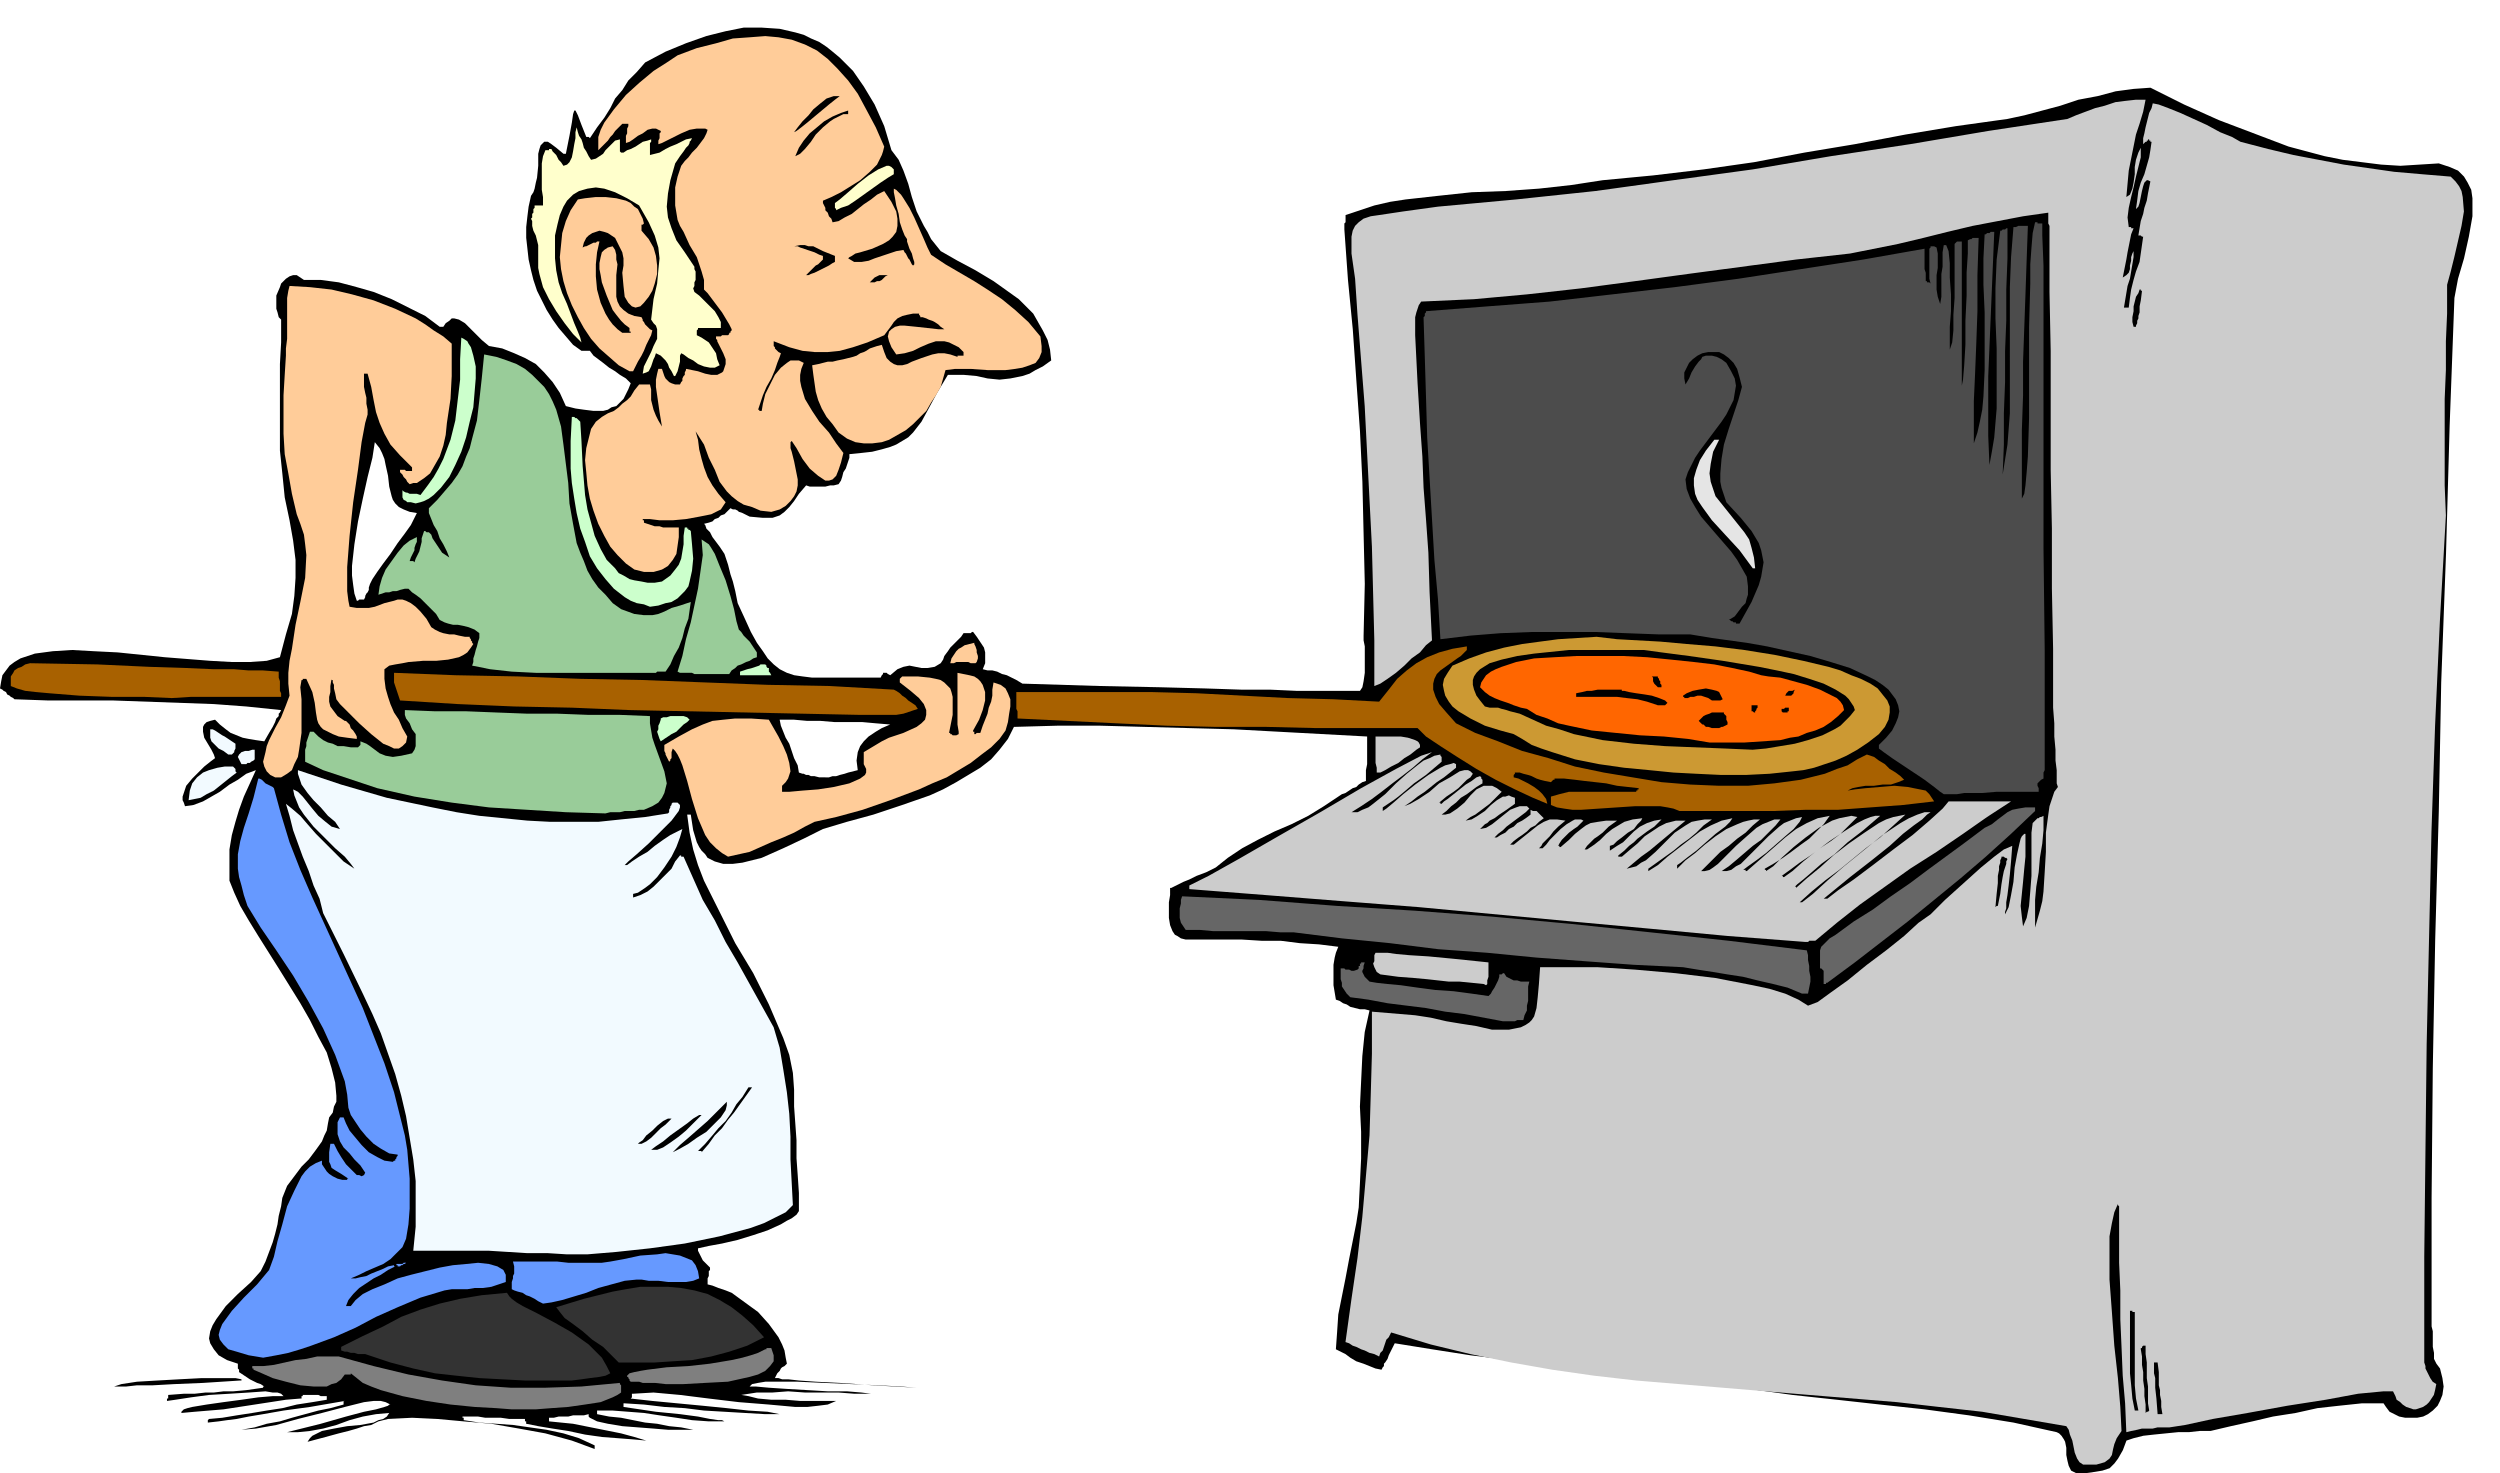<svg xmlns="http://www.w3.org/2000/svg" width="6.933in" height="392.16" fill-rule="evenodd" stroke-linecap="round" preserveAspectRatio="none" viewBox="0 0 2081 1226"><style>.brush1{fill:#000}.pen1{stroke:none}.brush2{fill:#ccc}.brush3{fill:#7f7f7f}.brush5{fill:#69f}.brush6{fill:#f2faff}.brush7{fill:#666}.brush8{fill:#fc9}.brush9{fill:#9c9}.brush10{fill:#a86100}.brush14{fill:#cfc}.brush16{fill:#ffc}</style><path d="m1728 1226-2-1-2-1-1-2-1-2-1-4-1-5v-6l-1-5-1-2-2-3-2-2-2-1-36-8-37-6-37-5-37-4-36-4-37-4-36-5-35-6-33-2-33-3-33-4-33-4-32-5-33-4-32-5-31-5-3 6-2 4-1 3-2 3-1 1v2l-1 1-1 2-5-1-5-2-5-2-6-2-5-3-4-3-4-2-4-2 1-14 1-15 3-15 3-15 3-16 3-15 3-15 2-13 1-20 1-21v-22l-1-21 1-21 1-21 2-20 4-18-4-1h-4l-4-1-4-1-3-2-3-1-3-2-3-1-1-6-1-6v-17l1-6 1-4 2-5-16-2-16-1-16-2h-16l-16-1h-47l-4-1-3-2-2-1-2-3-2-5-1-6v-13l1-6v-6h1l2-1 4-2 4-2 5-2 6-3 8-3 8-4 10-8 12-8 13-7 14-7 14-6 14-7 13-8 12-8 3-2 3-1 3-2 3-2 3-1 2-2 3-2 3-1v-9l1-5v-23l-37-2-37-2-37-2-37-1-37-1-37-1h-36l-36 1-5 10-7 9-7 8-9 7-10 6-10 6-11 6-11 5-23 8-24 8-22 6-20 6-16 8-17 8-9 4-9 4-8 2-8 2-8 1h-8l-7-2-6-3-2-3-3-3-2-3-2-4-3-10-2-13h-3l2 15 3 14 4 13 5 13 13 26 13 26 15 25 13 26 6 14 6 14 5 14 3 15 1 14v14l1 14 1 14v15l1 14 1 15v15l-2 3-4 3-4 2-5 3-11 5-12 4-13 4-13 3-11 2-9 2v2l1 2 1 2 1 2 1 2 2 2 2 2 2 2v2l-1 1v4l-1 2v5l4 1 5 2 6 2 5 2 11 8 11 8 9 10 8 11 3 6 2 5 1 6 1 5-2 2-2 1-1 1-1 2-1 1-1 1-1 2-1 2h3l3 1h5l9 1 14 1 20 1 28 2 36 2-13-1-19-1-22-1-23-1-22-1h-27l-6 1-5 1-2 2h5l11 1 15 1 17 1 17 1h16l12 1 8 1h-14l-13-1h-28l-14-1-13 1h-13l-13 2 6 1 8 2 11 1h12l12 1h30l-7 3-8 1-9 1h-10l-22-2-25-2-25-3-24-3-22-2-17 1h-1v3l-1 1 18 2 21 2 21 2 20 2 18 2 16 1 10 2h5-17l-17-1-17-1-17-1-16-2-17-1-17-2-16-1h-1v3l27 4 20 2 15 2 10 2 7 1h3l2 1h1-14l-14-1-13-2-14-2-13-2-13-1-13-1h-13v3l10 2 10 1 10 2 10 2 10 1 10 2 10 1 10 2h-21l-12-1-13-1-13-1-12-2-9-2-6-3-1-1v-2l-4 1h-9l-4 1h-8l-4 1h-4v3l10 1 10 1 10 2 10 2 10 2 10 2 11 3 10 3-11-1-13-1-13-1-14-2-14-3-13-2-12-2-10-2v-2h-1v-2h-13l-7-1h-13l-6-1h-13v1h1v2l13 2 14 1 14 1 14 2 14 2 14 3 13 4 13 6v3l-19-7-22-6-22-4-23-4-23-2-22-2-21-1-20 1-8 2-6 3-6 1-6 2-7 2-8 2-11 3-15 4 2-3 2-2 4-2 4-2 10-2 11-2 11-1 11-2 4-2 4-1 3-2 2-3-11 1-11 2-11 3-11 4-11 3-11 2-10 1h-9l28-7 21-6 15-4 10-2 7-2 3-1 1-1h1l-4-2-4-1h-6l-8 1-16 4-19 5-20 5-18 5-17 3-12 1 11-2 10-3 11-2 10-3 11-3 11-3 10-2 11-3v-3h1l-29 5-22 3-17 3-12 2-10 2-8 1-7 1-9 1v-2l1-1 11-1 12-2 13-2 12-2 13-2 12-3 13-2 12-2v-3h-5l-2-1h-13v1h-1v2h-1l-12 1-13 2-13 2-13 2-13 2-12 1-12 1-11 1v-1l2-2 3-1 4-1 12-2 14-2 15-2 14-2 12-1h9l-2-2-3-1h-4l-6-1-14 1-16 1-17 1-15 2-13 2-7 1v-2h1v-3l13-1h9l9-1h7l8-1h8l11-1 14-2v-1h1l-3-2-3-1-2-1-2-1-2-1-3-2-3-2-3-2v-2l-1-1v-4l-9-3-7-4-4-5-3-5-1-4 1-6 2-5 3-5 8-11 10-10 11-10 8-9 4-8 3-8 3-8 2-7 2-8 1-7 2-8 1-7 4-10 6-8 6-8 6-6 6-8 5-7 2-5 2-4 1-6 1-5 3-4 1-5 2-4v-5l-1-11-3-12-4-13-7-13-7-14-8-14-18-29-17-27-8-13-7-12-5-11-4-10v-26l2-12 3-11 3-10 4-11 5-11 5-11-8 3-7 5-7 4-8 6-7 4-7 4-8 3-7 1-1-3-1-2v-3l1-3 2-6 5-6 5-5 5-5 5-4 4-3-1-3-2-4-3-5-3-5-1-5v-4l1-2 2-2 3-1 4-1 4 4 5 4 4 3 5 2 5 2 5 1 6 1 7 1 4-7 3-5 2-4 1-3 2-2v-2l1-1 1-2-29-3-27-2-28-1-28-1-28-1H40l-28-1-1-1-2-1-1-1-2-1-1-2-2-1-1-1-2-1 1-6 1-5 3-4 3-4 4-3 5-3 6-2 6-2 15-2 16-1 18 1 20 1 39 4 38 3 18 1h15l14-1 11-3 5-19 5-17 2-15 1-15v-15l-2-16-3-17-4-19-2-20-2-19v-72l1-18v-19l-2-2-1-4-1-3v-11l3-7 1-3 2-2 2-2 3-2 3-1h3l3 2 3 2h14l15 2 15 4 14 4 15 6 14 7 14 7 12 9h3l2-3 3-2 2-2h2l4 1 5 3 4 4 5 5 5 5 6 5 11 2 10 4 9 4 9 5 7 7 7 8 6 9 5 11 8 2 7 1 8 1h8l4-1 3-2 4-1 3-3 3-3 2-4 2-4 2-5-4-4-5-3-4-3-5-3-5-4-4-3-4-3-3-4h-7l-7-5-6-7-6-7-5-7-5-8-4-8-4-8-3-9-2-8-2-9-1-9-1-9v-9l1-9 1-8 2-9 2-3 1-3 1-5 1-4 1-10v-10l1-4 1-3 2-2 1-1h3l3 2 4 3 6 5h2l3-15 2-11 1-7 1-3h1l2 4 3 8 4 10h2l1 1 6-9 6-8 5-8 4-8 6-7 5-8 7-7 7-8 17-9 17-7 17-6 16-4 15-3h15l15 1 13 3 7 2 6 3 7 3 6 4 5 4 6 5 5 5 6 6 9 13 9 15 8 18 6 20 6 8 4 9 4 11 3 11 4 12 6 12 3 5 3 6 4 5 4 5 14 8 15 8 15 9 14 10 7 5 6 6 6 6 4 7 4 7 4 8 2 8 1 9-7 5-6 3-5 3-6 2-10 2-9 1-10-1-9-2-11-1h-13l-9 15-7 13-6 11-7 9-4 4-5 3-5 3-5 2-7 2-8 2-9 1-10 1v3l-1 3-1 3-1 3-2 3-1 4-1 3-2 3-4 1h-3l-4 1h-13l-3-1-6 7-4 6-4 5-4 4-4 3-6 2h-8l-11-1-4-2-2-1-3-1-1-1-2-1h-2l-2-1-3 3-2 2-3 1-2 2-3 1-2 2-3 1-4 1 1 1 1 3 3 3 2 4 3 4 3 4 2 3 2 3 1 3 1 3 1 3 1 4 1 4 2 6 2 8 2 10 6 13 5 11 5 9 5 7 4 6 5 5 5 4 6 3 6 2 7 1 8 1h57l1-2 1-1v-1h3l1 1 2 1 6-5 5-2 5-1 5 1 5 1h5l6-1 5-3 2-3 1-3 3-4 2-3 3-3 3-3 3-3 2-3h6l1-1h1l3 4 2 3 2 3 2 3 1 4v9l-2 5 4 1h4l4 1 4 2 4 1 4 2 4 2 5 3 65 2 49 1 38 1 30 1h24l22 1h53l2-3 1-5 1-7v-22l-1-5v-4l1-43-1-42-1-43-2-42-3-42-3-43-4-41-3-42v-5l1-1v-6l12-4 12-4 13-3 13-2 27-3 28-3 28-1 28-2 27-3 26-4 42-4 42-5 42-6 42-8 42-7 42-8 42-7 43-6 14-3 15-4 15-4 15-5 16-3 15-4 15-2 14-1 28 14 29 13 29 11 29 11 15 4 15 4 15 3 16 2 16 2 16 1 16-1 16-1 9 3 7 3 5 5 3 5 3 6 1 7v15l-3 17-4 18-5 17-3 16-4 107-3 106-4 107-2 107-3 107-2 107-1 108v107l1 4v13l1 5v5l2 4 3 4 2 8 1 7-1 7-2 5-2 4-4 4-4 3-4 2-5 1h-10l-5-1-4-2-4-2-3-4-2-3h-18l-19 2-18 2-18 4-19 3-17 4-18 4-17 4h-9l-9 1h-9l-10 1-10 1-9 1-8 2-6 2-3 8-4 7-3 4-4 4-6 2-6 1-7 1h-9zM297 500l-2-6-1-7-1-8v-8l2-18 3-19 4-19 4-18 4-16 2-13 4 5 2 4 2 5 1 5 2 9 1 9 1 4 1 4 1 3 2 3 3 3 4 2 5 2 6 1-2 4-3 6-5 7-6 8-6 9-6 8-5 7-4 6-2 4-1 3v2l-1 2-1 1-1 2v1l-1 2h-4l-1 1h-1zm390 147h-5l-4-1h-3l-2-1h-2l-2-1h-1l-3-1-1-6-3-6-2-6-2-6-3-5-2-5-2-5-1-5h12l11 1h11l12 1h23l11 1 12 1-7 3-5 3-6 4-4 4-3 4-2 5-1 7 1 8-4 1-4 1-3 1-4 1-3 1h-3l-3 1h-3z" class="pen1 brush1"/><path d="m1734 1219-3-2-2-3-2-5-1-5-1-5-2-5-1-4-2-3-35-6-35-6-36-4-35-4-73-6-72-6-36-3-36-3-35-4-35-5-34-6-34-7-33-8-33-10-1 2-1 2-2 2-1 3-1 3-1 3-2 2-1 3-4-2-4-1-4-2-3-1-4-2-3-1-3-2-3-1 5-36 5-34 4-34 3-34 3-34 1-33 1-35v-35l12 1 12 1 12 1 13 2 13 3 12 2 13 2 13 3h14l10-2 4-2 3-2 2-2 2-3 2-7 1-9 1-11 1-14h48l31 2 34 3 33 4 31 6 14 3 13 4 11 5 8 5 8-3 11-8 14-10 16-13 16-12 15-12 12-11 10-7 5-5 7-7 10-9 10-9 10-9 11-9 8-6 7-3-1 13-1 11-1 9-1 8-1 6v5l-1 3v2l3-6 2-10 2-11 1-12 2-11 2-9 1-4 1-2 2-2h1v19l-1 10-1 11-1 10-1 10 1 9 1 8 3-7 2-10 1-12 1-13v-36l1-8 1-1 1-1 1-1 1-1h1l1-1h1l2-1v12l-1 11-2 12-1 12-2 12-1 11v23l2-7 2-7 2-8 1-8 1-16 1-17v-16l2-15 1-7 2-6 2-6 3-4-1-3v-11l-1-8v-9l-1-11v-11l-1-13v-49l-1-50v-50l-1-49v-99l-1-49v-55l-1-2v-9l-21 3-21 4-21 4-21 5-20 5-21 5-20 4-20 4-45 5-45 6-45 6-44 6-45 6-45 5-44 4-44 2-2 3-1 3-1 3-1 4v15l2 40 2 33 2 28 1 26 2 26 2 28 1 33 2 40-5 4-5 6-7 5-6 6-7 6-7 5-6 4-5 2v-38l-1-39-1-39-2-39-2-39-2-39-3-38-3-38-2-30-3-21v-14l1-5 2-4 3-3 4-3 6-2 7-1 20-3 29-4 65-6 66-7 65-9 66-9 65-11 66-10 65-11 66-10 7-3 8-3 8-3 8-2 9-3 8-1 9-1h8l-2 10-3 10-3 9-2 10-2 10-2 10-1 11-1 11 3-2 2-5 1-5 1-7v-6l1-6 2-6 2-4v8l-2 8-2 8-2 9-2 8-2 9-1 8 1 8h2v1h2l-2 5-1 5-1 5-1 5-1 6-1 5-1 5-1 5 3-2 2-2 1-3v-3l1-4v-3l1-3 1-2v5l-1 6-1 6-1 6-2 6-1 6-1 6-1 6h4l1-8 1-7 2-8 2-7 3-8 1-7 1-7 1-7h-1l-1-1h-2l1-6 1-6 2-6 1-5 2-6 1-6 1-5 1-5-2-1h-1l-1 1-1 1-1 3-1 4-1 5-1 5-1 3-2 2 1-7 1-8 2-7 3-7 2-7 2-7 1-6 1-7h-1v-1h-1v-1h-1v1h-1v1h-1l-1 1-1 1v-5l1-4 1-5 1-4 1-4 1-4 2-4 1-4 5 1 8 3 10 4 11 5 11 5 11 6 10 4 7 4 23 6 21 5 21 4 21 4 21 3 21 3 23 2 24 2 4 4 3 4 2 4 1 5 1 12-2 12-3 13-3 13-3 12-3 11v24l-1 23v24l-1 24v72l1 25-5 88-4 87-3 88-2 88-2 89-1 88-1 89v88l1 3v2l1 2 1 2 1 2 1 2 2 3 3 2-1 5-1 4-2 3-2 3-2 2-3 2-3 1-3 1h-2l-3-1-3-1-3-2-2-2-3-2-1-3-2-4h-8l-21 2-27 5-32 5-33 6-29 5-23 5-13 2h-10l-4 1h-9l-4 1-5 1-4 1-1-24-2-23-1-24-1-23v-24l-1-23v-47l-1-1v-1l-3 7-2 9-2 11v36l2 27 2 28 3 27 2 24 1 20-4 6-2 5-1 4-1 5-2 3-4 3-7 2h-11z" class="pen1 brush2"/><path d="m1796 1177-1-13-1-9v-8l-1-4v-9h3l1 8v11l1 4v4l1 5v5l1 6h-4zm-10-1v-7l-1-7v-6l-1-7v-7l-1-6v-7l-1-6v-1h1v-1l1-1h2v7l1 7v13l1 7v14l1 6-1 1h-1l-1 1zm-9-2-2-10-1-11-1-10v-52h2v1h2v61l1 11 2 10h-3z" class="pen1 brush1"/><path d="m426 1173-13-1-18-1-20-2-20-3-20-4-18-5-8-3-7-3-5-4-5-4v1h-5l-3 4-4 3-4 1-4 2h-11l-11-1-12-3-11-3-9-4-7-3v-1h-1v-2h9l9-1 9-2 9-2 9-1 9-2h18l29 8 29 7 28 5 28 4 29 2h29l30-1 32-3v1l1 1v6l-3 2-4 2-5 2-5 2-13 2-14 2-14 1-13 1h-20z" class="pen1 brush3"/><path d="m281 1162 1-2 2-1 2-1 1-2h6l2 2-1 1-2 1-2 1h-2l-2 1h-5zm328-1h-12l-3-1h-5l2-1 2-1 3-1h4l3-1h3l4-1h3v4h1v1l1 1h-6zm-514-7 6-2 13-2 17-1 18-1 19-1h28l5 1v1h-1l-31 2-24 1-18 1h-13l-9 1H95z" class="pen1 brush1"/><path d="M545 1151h-10l-3-1h-7l-1-1v-1l-1-1v-1h-1v-1l2-2 4-1 5-1 6-1 16-2 18-1 18-2 18-3 9-2 7-2 6-2 6-3h1v-1h4l1 3 1 3v5l-3 4-4 4-6 3-7 2-9 2-9 2-19 1-18 1h-15l-9-1z" class="pen1 brush3"/><path d="M458 1149h-21l-19-1-19-1-19-2-18-2-18-4-19-5-18-6-3-1h-6l-3-1h-3l-3-1h-2l-3-1v-3l18-9 17-8 15-8 16-6 16-5 17-4 18-3 21-2 2 3 2 2 4 3 5 3 12 6 15 8 14 8 14 10 6 6 5 5 4 7 3 6-4 2-5 1-8 1-7 1-8 1h-18zm57-15-6-6-7-7-9-6-8-7-8-6-7-5-4-5-3-4 23-7 24-6 11-2 12-2h23l11 1 11 2 11 3 10 5 10 6 9 7 9 8 9 10-14 7-15 5-15 4-16 3-16 1-15 1h-30z" class="pen1" style="fill:#333"/><path d="m219 1130-12-2-10-3-7-2-4-4-3-4-1-4 1-4 2-5 8-11 10-11 11-11 10-12 4-11 3-13 4-14 4-15 6-13 6-12 3-4 4-4 5-3 5-2v3l2 3 2 3 2 2 3 2 4 2 4 1h4v-1h1l-6-4-5-3-3-2-1-3-1-2v-8l1-7h3l1 2 2 4 3 5 4 6 5 5 4 4h2l2 1 2-1 1-2-4-6-5-5-4-5-5-5-3-5-2-6v-10l2-4h3l2 5 3 6 5 6 5 6 6 6 7 4 6 3 7 1 1-1h1v-1l1-1v-1l1-1v-1l-7-1-7-4-6-4-6-6-5-6-4-6-4-6-2-6-1-11-2-11-4-11-4-11-10-22-12-22-13-22-14-21-13-19-11-18-3-9-2-8-2-7-1-7v-12l2-11 3-11 4-12 4-13 4-16h1l2 1 1 1 2 2 2 1 2 1 2 1 1 1 6 22 7 23 9 23 10 23 21 46 21 46 9 23 9 23 8 24 6 24 3 12 2 12 1 12 1 12v25l-1 13-2 12-3 7-5 5-5 5-6 4-7 3-7 3-6 3-7 3h4l4-1 5-1 4-2 5-2 5-2 4-2 5-1v1h1l-6 3-6 4-6 3-6 4-6 4-5 5-4 5-2 5h4l4-5 6-5 8-4 10-4 11-5 11-3 12-3 12-3 11-2 11-1 10-1 9 1 7 2 5 3 1 2 1 2v6l-6 2-6 2-7 1h-7l-6 1h-13l-6 1-20 6-19 8-18 8-17 9-18 8-19 7-9 3-10 3-10 2-11 2zm233-45-4-2-3-2-4-2-3-1-3-2-4-1-3-1-2-1v-6l1-3v-2l1-2v-6l-1-4h37l9 1h28l7-1 11-2 14-3 14-1 7-1 6 1 6 1 5 2 5 2 3 4 2 5 1 6-5 2-6 1h-15l-8-1h-8l-6-1h-4l-10 1-11 3-11 3-10 4-10 3-10 3-9 2-7 1z" class="pen1 brush5"/><path d="M331 1054v-1h-1v-1h5l1-1h2l-1 1h-1l-1 1h-1l-1 1h-2z" class="pen1 brush5"/><path d="m472 1044-16-1h-17l-16-1-16-1h-63l2-20v-38l-2-18-3-18-3-18-4-17-5-18-6-17-6-17-7-16-8-17-16-33-17-34-3-12-5-11-4-12-5-12-4-11-4-11-3-12-3-10 5 4 7 6 6 7 7 8 8 8 7 7 8 8 9 6-3-4-5-6-8-7-9-9-9-9-8-10-4-6-2-5-2-5-1-5 4 2 4 4 4 5 4 5 5 6 6 5 5 4 7 2-4-6-6-5-6-7-6-6-5-6-5-7-1-3-1-3-1-3v-3l36 12 38 11 19 4 19 4 20 4 19 3 20 2 20 2 19 1h40l19-2 20-2 19-3 1-1v-2l1-2v-1l1-1v-1l1-1h4l2 2v2l-1 3-6 8-9 9-10 10-10 9-7 6-3 3h2l4-3 6-4 7-4 6-5 7-5 6-4 6-3 4-2-2 7-3 8-4 8-6 9-6 8-6 6-4 3-3 2-3 2-4 1v3l6-2 6-3 5-4 5-5 5-5 5-5 3-6 4-5h1v1h2l8 18 8 18 10 17 9 18 10 17 10 18 10 18 10 18 5 17 3 18 3 19 2 18 1 19v19l1 19 1 19-6 6-8 4-10 5-11 4-26 7-29 6-29 4-28 3-24 2h-17z" class="pen1 brush6"/><path d="m560 959 2-2 4-4 7-6 8-7 8-7 7-7 6-6 3-3v3l-1 4-2 3-2 3-6 6-6 6-8 5-7 5-7 4-6 3zm21-1 6-6 6-7 5-6 6-6 5-7 4-7 5-6 5-8h3l-5 7-5 7-5 7-5 6-5 7-6 6-5 7-6 7v-1h-3zm-39-1 4-3 6-4 6-5 7-5 7-5 5-4 5-3h2l-3 3-5 5-5 5-6 5-7 5-6 4-5 2h-5zm-11-5 1-1 3-2 3-4 5-4 4-4 5-4 4-2h3l-2 2-3 3-4 3-4 4-4 4-4 3-4 2h-3z" class="pen1 brush1"/><path d="m1251 850-16-3-16-3-16-2-16-3-16-2-16-2-16-3-15-2-3-3-2-3-2-3v-3l-1-3v-9h3l1 1h3l2 1h2l3-1 1-1v-2h1v-2h1v-1h3l-1 3v2l-1 2v1l1 2 1 2 1 1 3 3 6 1 9 1 11 1 14 2 15 2 15 1 15 2 14 2 2-2 1-2 2-3 1-2 1-2 1-2 1-3v-2h2l1-1h1l2 3 2 1 2 1 2 1h3l3 1h7l-1 4v12l-1 4v4l-2 4-1 4h-5l-2 1h-10zm249-23-12-5-12-3-13-3-12-3-13-2-12-2-13-2-12-2-41-2-41-3-40-3-41-4-41-3-40-5-40-4-40-5h-11l-12-1h-44l-11-1h-12l-2-3-2-3-1-4v-8l1-4v-3l1-3 64 3 65 5 65 4 65 5 65 6 66 7 65 7 65 8 1 4v4l1 5v4l1 5v4l-1 5-1 5h-5z" class="pen1 brush7"/><path d="m1235 819-10-1-10-1h-9l-9-1-9-1-11-1-13-1-15-2-3-2-1-2-1-2-1-3 1-2v-5l1-2h10l7 1 11 1 16 1 21 2 29 3v12l-1 3v3l-1 1-2-1z" class="pen1 brush2"/><path d="M1518 819v-11l-1-1-1-1h-1v-15l1-3 2-2 2-2 3-3 5-3 15-11 16-10 15-11 16-11 16-12 15-11 15-11 16-12 6-3 5-4 4-3 4-3 4-2 5-1 6-1h8v3l-20 19-21 19-21 18-22 18-22 18-22 17-22 17-23 17h-1v1h-2z" class="pen1 brush7"/><path d="m1503 784-65-5-64-6-65-6-64-6-64-6-64-5-63-5-64-5v-3l16-8 25-14 33-19 35-20 34-20 29-16 21-11 9-3-8 6-8 7-9 7-8 6-9 7-8 6-9 6-8 5h5l4-2 5-2 4-3 10-8 9-9 9-8 10-8 4-3 5-2 4-2 5-1v1l1 1v4l-13 11-10 7-7 6-6 5-4 3-3 2-3 2-3 2v3l3-2 6-5 8-7 10-8 11-8 10-6 4-2 4-1 3-1 2 1v3l-5 4-5 4-6 4-5 4-5 4-6 4-5 4-6 4 5-2 7-4 9-6 8-7 9-5 8-5 4-1h3l2 1 2 2-2 3-3 2-2 2-2 2-3 3-4 3-6 4-6 5h1v1h1l2-2 3-2 5-4 5-4 5-4 5-3 4-3 3-1 1 1v1l1 1v3l-5 3-4 3-4 3-5 3-4 4-4 3-4 4-4 3h3l4-1 3-2 3-2 6-5 5-6 5-5 6-3h7l4 2 4 3-3 3-3 3-4 4-4 3-4 3-4 3-4 2-4 3 5-1 5-3 6-4 5-5 5-4 5-3h2l3-1 2 1 3 1v5l-7 5-6 4-4 3-4 2-2 2-2 1-2 2-2 2 5-1 5-3 5-4 5-4 5-4 5-2 3-1h6l2 2-3 3-4 3-4 3-4 3-4 3-3 3-4 3-3 3h2l3-2 4-2 3-3 4-2 3-3 4-2 3-2 4-3v-4l2 1h3l1 1 1 1 1 1 1 1 2 2-4 3-3 3-4 2-3 3-4 3-3 2-4 3-3 3h3l5-4 5-4 5-4 5-4 5-3 5-2h6l7 1-6 5-4 4-3 4-2 2-2 2-2 2-1 2-2 2h3l3-3 3-4 5-5 4-4 5-4 5-3 2-1h5l2 1-2 2-3 3-3 2-4 3-3 3-3 3-2 3-1 2h1v1h1l7-6 5-5 5-4 4-3 4-2 6-1 7-1h9l-7 5-5 5-4 3-3 2-2 2-2 2-2 2-2 3h2l6-4 5-4 5-5 5-4 5-3 5-3 7-2 8-1-1 2-3 3-3 4-5 3-5 4-4 3-3 3-3 1v4l6-4 5-3 5-5 4-4 5-4 6-3 6-2 6-1-6 6-6 4-4 3-4 3-3 3-4 3-4 4-5 4v1h3l7-6 6-5 6-6 6-4 6-4 6-3 8-2h8l-6 5-6 5-6 5-6 5-6 5-7 5-6 5-6 5 4-1 4-1 4-3 4-2 8-7 8-8 8-8 9-6 5-3 5-1 6-1h6l-7 5-6 6-6 5-7 5-6 5-7 5-7 5-7 5v2l8-5 8-7 9-7 9-7 9-7 9-5 9-4 9-2-2 3-4 4-8 6-8 7-8 7-8 6-5 4-3 2v3l7-7 8-6 8-7 9-7 9-6 9-4 5-2 4-1 5-1h5l-6 5-6 6-7 5-7 6-7 5-6 6-5 5-5 5h3l4-1 3-2 4-3 7-7 8-8 9-8 8-7 5-3 5-2 5-2h5l-4 5-6 6-6 6-7 5-7 6-7 6-6 5-6 4h4l4-1 4-3 4-2 7-7 8-8 8-8 9-8 4-3 5-2 5-2 5-1-2 4-5 6-7 6-8 7-8 7-8 6-7 5-4 3h2v1h1l8-7 8-7 8-7 8-7 9-7 9-5 9-4 10-2-5 7-6 6-6 6-7 5-8 6-7 5-8 5-7 4v1h1v1l6-4 7-7 10-9 10-8 11-8 11-6 6-2 5-1 5-1 5 1-7 7-7 7-8 6-9 6-8 6-9 6-8 6-7 5h1v1h1l7-5 9-8 10-8 12-9 12-8 11-7 6-3 5-2 4-1h4l-14 12-13 10-11 10-11 8-8 7-7 6-5 4-2 2h1v1l9-8 11-9 11-10 13-10 13-9 12-8 6-3 6-2 5-1 5-1-11 10-10 9-12 9-11 9-11 9-12 9-11 9-10 9h2l9-7 12-11 14-12 16-13 16-13 15-10 7-4 7-3 6-2h5l-3 2-4 4-7 5-9 7-11 10-15 12-18 14-22 18h3l9-7 13-9 16-12 17-13 16-12 14-12 11-10 5-6h52l-20 13-20 14-22 15-22 14-21 15-21 15-19 15-18 15h-5l-1 1h-2z" class="pen1 brush2"/><path d="m1661 755 1-11 1-9v-6l1-5v-3l1-3v-2l1-2v-1h2l1 1h1l1 1-1 2v2l-1 3-1 3-1 5-1 6-1 8-2 10h-1l-1 1z" class="pen1 brush1"/><path d="m606 713-5-3-5-4-5-5-4-6-6-14-5-16-4-15-4-13-2-5-2-4-2-3-2-2-1 3v5l-1 1v1l-1 1-1-2-1-2-1-2v-1l-1-2v-5l12-7 11-6 9-4 8-3 9-1 10-1h13l15 1 4 7 4 7 4 8 3 7 2 7 1 7-1 3-1 3-2 3-3 3v5h6l11-1 13-1 13-2 13-3 9-4 4-3 1-2v-3l-2-4v-10l5-3 5-3 5-3 6-3 12-4 11-5 4-3 3-3 1-4v-4l-2-5-4-5-7-6-9-7v-3l1-1 1-1h13l10 1 5 1 4 1 3 2 2 2 3 3 1 3 1 4v15l-3 15h1v1h1l1 1h3l2-1v-2l-1-6v-43l5 1 5 1 4 1 3 2 2 2 2 3 1 3 1 3v7l-2 8-3 8-5 9v1h1v2h1l1-1h3l2-6 2-5 2-5 1-5 2-5 1-5v-5l1-6 6 2 4 3 2 4 2 5v6l-1 6-1 7-2 7-5 7-7 7-8 6-9 7-10 6-10 6-12 5-11 5-24 9-23 8-22 6-18 4-8 4-9 5-9 4-10 4-9 4-9 4-9 2-9 2z" class="pen1 brush8"/><path d="m504 677-33-1-32-2-32-2-31-4-31-5-31-7-15-5-15-5-15-5-15-7v-10l1-3v-3l1-3 1-3 1-3h3l4 4 4 3 4 2 4 1 4 2h5l6 1h6l1-1 1-1v-3l5 2 3 2 4 3 4 3 5 2 6 1 7-1 9-2 2-3 1-3v-10l-3-4-2-5-3-4-1-3v-4l25 1h26l25 1 26 1h25l26 1h26l25 1v6l1 6 1 6 2 6 4 11 4 11 1 5 1 5-1 4-1 4-2 4-3 4-5 3-7 3h-4l-4 1h-8l-4 1h-8l-4 1z" class="pen1 brush9"/><path d="m1398 675-5-2-5-1-6-1h-21l-15 1-15 1-15 1h-7l-7-1-6-1-5-2v-7l7-2 8-2h56v-1h1v-1h1v-1l-9-1-9-1-9-2-9-1-9-1-8-1-9-1h-8v1h-1l-1 1-1 1-5-1-4-1-3-1-4-2-3-1-4-1-3-1h-4v1l-1 1v2l4 1 4 2 4 2 5 3 4 3 3 3 3 4 1 4-12-5-15-7-16-8-16-9-16-10-14-9-12-8-7-7h-84l-42-1h-42l-41-1-42-2-41-2-41-2v-6l-1-2v-14h112l38 1 38 2 38 2 38 1 38 2 8-10 7-9 8-7 8-6 9-5 10-4 11-3 12-2v3l-2 2-3 3-3 2-7 5-7 5-3 3-2 4-1 4v5l2 6 3 6 6 7 8 9 16 8 19 7 20 8 22 6 22 7 24 5 24 4 24 4 24 2 24 1h24l22-2 22-3 20-5 10-4 9-3 8-5 8-4 3 1 3 1 4 3 5 3 4 4 5 3 4 3 3 3-5 2-6 2h-7l-7 1h-7l-6 1-5 1-4 2 6-1 9-1 12-1 12-1 11 1 10 2 5 1 3 3 2 3 2 3-26 3-27 2-27 2h-27l-27 1h-78z" class="pen1 brush10"/><path d="m157 666 1-8 2-6 4-5 5-4 5-2 7-2 6-1h7l1 1 1 1v2l1 1-4 3-5 4-5 4-5 4-6 3-5 3-5 1-5 1z" class="pen1 brush6"/><path d="m1618 661-3-2-5-4-8-6-9-6-9-6-9-6-7-5-4-3v-3l6-6 5-6 3-6 2-5 1-5-1-5-2-5-3-4-3-4-5-4-6-4-6-3-15-7-16-5-17-5-18-4-18-4-17-3-29-4-18-3h-26l-27-1-26-1h-53l-26 1-25 2-25 3-2-33-3-33-2-34-2-34-2-34-1-34-1-33-1-32v-1l1-1v-2l1-1v-1l51-4 52-4 52-6 52-6 53-7 52-8 52-8 51-9v17l1 3v7h1v1h2l1 1-1-4v-25l1-1v-1h3l2 1 1 5v12l-1 6v12l1 6 2 6 1-6v-19l1-6v-12l1-6h2l2 5 1 10v12l1 14v14l-1 13v19l2-6 1-10v-13l1-14v-45l1-1 1-1h4v120l1-5 1-12 1-17v-20l1-21v-19l1-16v-11l2-1h1l1-1h5l-1 31v30l-1 28-1 25-1 22v35l3-9 2-9 2-10 1-11 1-22v-48l-1-23v-22l1-20h1l1-1h2l1-1h3l-1 24-1 24-1 24-1 24-1 24v50l1 24 2-11 2-12 1-12 1-12v-50l-1-25v-25l1-24 3-24h1l1-1h2l1-1h1v25l-1 26v26l-1 25v26l-1 26v26l-1 25 4-25 2-26V239l1-25 2-25h2l2-1h8l-1 28-1 29-1 28-1 28v28l-1 29v57l2-4 1-7 1-11 1-13 1-32v-76l1-36v-16l1-14 1-12 2-9h2v1h4v10l1 25v235l1 85v100l-1 2v5l-2 1-1 1-1 1-1 1v2l1 2v3h-35l-12 1h-15l-6 1h-11z" class="pen1" style="fill:#4c4c4c"/><path d="m229 647-4-2-3-3-2-4-1-4 1-4 1-4 1-5 2-5 5-10 5-9 4-10 3-8-1-10v-9l1-10 2-10 3-20 4-19 4-20 1-19-1-9-1-8-3-9-3-8-4-17-3-17-3-16-1-17v-32l1-17 1-16v-6l1-8v-34l1-6 1-4 17 1 18 2 17 4 18 5 18 7 17 8 8 5 7 5 8 5 7 6v27l-1 19-3 20-1 10-2 9-3 9-4 7-4 7-5 4-3 2-3 2h-3l-3 1-2-2-1-2-1-1-1-1-1-2-1-1-1-1v-2h4l1 1h5v-3l-10-10-8-9-5-9-4-9-3-9-2-10-2-11-3-11h-3v11l1 5 1 4v5l1 5v4l-2 7-3 16-3 23-4 27-3 28-2 26v20l1 8 1 5 6 1h10l5-1 8-3 8-2 3-1h4l3 1 4 2 4 3 4 4 5 6 4 7 3 2 4 2 3 1 5 1h4l4 1 5 1h4v1l1 1v1l1 1v1l1 1-2 3-3 4-3 2-4 2-9 2-10 1h-11l-12 1-5 1-6 1-5 1-4 3v8l1 8 2 7 2 6 3 7 4 6 3 7 4 7-1 5-3 3-3 2h-4l-4-2-5-2-5-4-5-4-10-9-9-9-7-7-3-4-1-5-1-4v-3l-1-2v-2h-1v-1l-1 6v5l-1 4v4l1 4 3 4 3 4 6 4h1l1 1 2 2 1 3 2 2 2 3 1 2v2l-8-1-7-1-5-2-4-2-4-2-2-2-2-3-1-3-1-6-1-8-2-9-5-11h-3v1h-1l-1 6 1 10v28l-1 7-1 7-1 6-3 6-2 5-4 3-5 3h-5z" class="pen1 brush8"/><path d="m1412 644-19-1-20-2-21-2-21-3-20-4-19-6-9-3-8-3-8-5-7-4-11-3-13-4-12-6-10-6-5-4-3-4-3-5-1-4-1-5 1-5 3-5 4-6 14-6 14-5 15-4 15-3 15-2 15-2 16-1 16-1 17 2 36 2 22 2 24 2 24 3 25 4 24 5 21 5 10 3 9 4 8 3 8 4 6 4 4 5 4 5 2 5v5l-1 6-3 6-5 6-9 7-9 6-9 5-9 4-9 3-9 3-9 2-9 1-19 2-20 1h-20l-21-1z" class="pen1" style="fill:#c93"/><path d="M1146 643v-4l-1-4v-22h21l6 1 6 2 2 1 1 1 1 2v2l-3 2-5 4-5 3-5 4-6 3-5 3-4 2h-3z" class="pen1 brush2"/><path d="m201 636-2-4-1-2 1-2 2-2 3-1h3l3-1h2v8l-1 1-2 1-1 1h-2l-1 1h-4zm-11-8-4-3-4-2-2-2-2-2-2-2-1-3v-7h2l2 1 3 2 3 2 2 1 3 2 3 2 3 2v4l-1 2v1l-1 1-1 1h-3z" class="pen1 brush6"/><path d="m1459 624-23-1-25-1-25-1-26-2-26-3-24-5-12-4-11-3-11-5-11-5-4-1-4-1-3-1-4-1-3-1h-7l-4-1-4-5-3-4-2-5-1-4v-4l1-3 2-3 3-3 8-5 10-3 13-3 14-2 29-3h62l15 2 23 3 28 4 30 5 15 3 14 3 13 4 12 4 10 5 8 5 3 3 2 3 2 3 1 3-4 5-4 4-4 4-5 3-10 5-12 4-11 3-12 2-12 2-11 1z" class="pen1 brush1"/><path d="m1423 618-18-3-20-2-20-1-20-2-20-2-19-4-9-2-9-4-9-3-8-5-5-1-6-2-5-2-6-2-5-2-4-2-4-3-4-4 1-4 2-3 2-3 4-3 4-2 5-2 6-2 6-2 15-3 17-1 18-1h39l20 1 20 2 19 2 17 2 15 3 14 3 10 3 6 1 10 1 11 3 11 3 11 4 10 5 4 2 3 3 2 3 1 4-5 5-6 5-6 4-7 3-7 2-7 3-7 1-8 2-15 1-15 1h-29z" class="pen1" style="fill:#f60"/><path d="m550 617-1-2-1-3-1-3 1-2v-3l1-2 1-3v-1l2-1h3l3-1h11l3 1 2 2-2 2-3 2-3 3-3 3-4 2-3 2-3 2-3 2z" class="pen1 brush14"/><path d="m1425 606-3-1h-2l-1-1-1-1h-1l-1-1-1-1-1-1 2-2 2-2 2-1 3-1 2-1h10v1l1 1 1 1v3l1 2v2l-2 1-2 1h-1l-2 1h-6z" class="pen1 brush1"/><path d="m716 595-48-1-48-1-48-1-48-1-48-2-48-1-47-2-48-3-1-3-1-3-1-3-1-3-1-3v-8l51 2 52 1 52 2 52 1 52 2 52 2 52 1 53 3 2 1 3 2 2 2 3 2 2 2 3 2 3 2 2 3-6 2-6 2-6 1h-30z" class="pen1 brush10"/><path d="m1484 593-1-1v-2h2l1-1h3v3h-1v1h-4zm-25-1h-1v-5h5v2l-1 1v1l-1 1v1h-1l-1-1zm-79-5-9-3-8-2-9-1-8-1h-34v-3l5-1 4-1h4l5-1h20v1h2l4 1 6 1 7 1 6 1 6 2 5 2 2 2-1 1-1 1h-6zm45-4-3-2-3-1-3-1h-3l-3 1h-3l-2 1h-3v-1h-1v-1l3-2 5-2 5-1 6-1 5 1 4 1 2 1 1 2 1 2 1 2-2 1h-7z" class="pen1 brush1"/><path d="M167 580h-8l-16 1-23-1H93l-27-1-25-2-11-1-9-1-7-2-5-2v-8l2-3 1-2 3-2 3-1 3-2 4-1 56 1 43 2 31 1 23 1h17l12 1h12l13 1v5l1 3v8l1 2v3h-67z" class="pen1 brush10"/><path d="m1486 579 1-2 1-1 1-1h3l2-1-1 2v1l-1 1-1 1h-5zm-106-7-2-2-1-1-1-2v-3l-1-1h5v1l1 1v1l1 1v2l1 1v2h-3z" class="pen1 brush1"/><path d="M616 562v-3l6-2 4-1 3-1 3-1 1-1h4l1 1v1l1 1h1v3l1 1 1 2h-26z" class="pen1 brush14"/><path d="m578 561-2-1h-10l-2-1 4-13 3-14 4-14 3-14 3-14 2-14 2-14-1-13 3 2 3 2 2 3 3 5 4 10 5 12 4 13 3 11 2 10 2 7 2 2 2 3 2 2 3 3 2 3 2 3 2 3v4l-3 1-3 2-3 1-4 2-3 1-2 2-3 2-2 3h-29z" class="pen1 brush9"/><path d="M543 560h-97l-20-1-18-2-15-3 1-3v-3l1-3 1-4 1-3 1-4 1-3v-4l-4-3-5-2-4-1-5-1h-4l-4-1-3-1-4-2-3-5-4-4-3-3-3-3-3-3-4-3-3-2-3-3h-3l-4 1-3 1h-3l-3 1h-3l-3 1-3 1 1-7 2-7 3-7 5-7 5-7 5-6 5-4 6-3v4l-1 2-1 3v2l-1 2-1 2-1 2-1 3h3l1 1 1-3 1-2 2-4 1-4 1-4v-3l1-3 1-3h1l1 1h2l2 2 1 3 2 3 2 3 2 3 2 3 3 2 3 2-2-5-3-6-3-5-2-6-3-5-2-5-2-5v-4l7-7 6-7 6-7 5-7 4-7 3-8 3-7 2-8 4-15 2-17 2-18 2-20 10 2 9 3 8 3 7 4 6 5 5 5 5 5 4 6 3 6 3 7 2 7 2 7 2 15 2 16 2 16 1 17 3 17 3 16 3 8 3 7 3 8 4 7 5 7 6 6 6 7 7 5 11 4 8 1h7l5-1 5-2 6-3 7-2 9-3-1 7-1 7-3 8-2 8-3 8-4 7-3 7-4 6h-7l-1 1h-3z" class="pen1 brush9"/><path d="m791 552 1-4 2-3 2-3 2-2 2-1 3-2 4-1 4-1v1l1 2 1 3v2l1 3v2l-1 3-1 1h-4l-2-1h-10l-2 1h-3z" class="pen1 brush8"/><path d="M1445 519v-1h-2l-1-1h-1l-1-1h-1l5-3 3-4 3-4 3-3 1-4 1-3v-7l-1-8-4-7-4-7-5-7-13-15-12-14-5-8-4-7-3-8-1-8 2-6 3-6 3-6 4-6 9-12 9-12 4-6 3-6 3-6 1-6 1-6-1-6-3-6-4-7-4-3-4-2-4-1h-5l-3 1-1 2-2 2-3 4-3 5-2 5-3 5-1-5v-5l2-4 2-4 3-3 4-3 4-2 5-1h9l4 2 4 3 4 4 3 5 2 7 2 8-3 11-4 12-4 12-4 13-2 12-1 12v7l1 5 2 6 2 6 12 13 9 11 3 5 3 5 2 6 1 5 1 5-1 6-1 6-2 7-6 14-10 18h-3z" class="pen1 brush1"/><path d="m541 505-5-2-6-1-5-2-5-3-9-7-7-8-7-9-6-10-4-12-4-11-3-13-2-12-2-13-1-12v-23l1-20h2l1 1h1l1 1 1 1 1 1 1 16 1 21 1 12 1 12 2 12 3 11 3 11 5 11 5 9 7 7 3 4 4 2 5 3 4 1 6 1 5 1h6l6-1 7-5 4-5 3-4 2-5 1-6 1-6v-7l1-7h2v1h1v1h1l1 1 1 11 1 12-1 10-2 9-1 4-3 4-3 3-3 3-5 3-5 1-6 2-7 1z" class="pen1 brush14"/><path d="m536 476-8-2-7-5-7-7-6-7-5-9-5-10-4-11-3-10-2-11-1-11-1-10 1-10 2-8 2-8 4-6 5-4 5-3 5-2 4-3 3-3 4-3 3-3 3-5 4-5h9l1 4v9l1 4 1 4 2 5 2 4 3 5-1-6-1-6-1-7-1-7-1-7v-6l1-5 1-4h3l1 3 1 3 1 2 1 1 2 2 2 1 3 1h4l1-2 1-1v-2l1-2 1-1v-2l1-2v-1l5 1 5 1 6 2 5 1h5l4-2 1-1 1-3 1-3v-4l-2-5-2-4-1-2-1-2-1-2v-1l-1-1v-2h4l1-1h5l1-1v-1h1v-1l1-1v-1l-2-4-3-5-3-5-3-4-3-4-3-4-3-4-3-3v-8l-2-7-2-6-2-6-6-10-5-11-3-5-2-5-1-6-1-6v-15l2-9 3-9 3-4 3-3 3-4 4-4 3-4 3-4 2-4 1-3-2-1h-7l-6 1-7 3-6 3-6 3-4 2-3 1v-3l1-2v-4l1-1v-1l-4-2h-3l-4 1-4 3-4 2-4 3-3 2-3 1v-6l1-2v-4l1-2v-2h-5l-3 3-3 3-2 3-2 2-2 3-3 3-2 2-3 3v-11l2-6 3-6 8-11 10-12 11-10 12-10 11-7 9-6 16-6 16-4 14-4 14-1 13-1 11 1 11 2 11 4 10 5 9 7 8 8 9 10 8 11 7 13 8 15 7 16-1 4-1 3-2 4-2 4-6 6-8 7-8 5-8 5-8 4-7 3v2l1 2 1 2v2l2 2 1 3 2 2 1 3 5-1 5-3 6-3 5-4 5-4 6-4 5-4 6-3 6 9 4 8 1 6v6l-1 5-3 4-3 3-5 3-9 4-10 3-4 1-3 2-2 1-1 1 5 3h6l6-1 5-2 6-2 6-2 6-2 6-1 1 2 1 1 1 2 1 2 1 1 1 2 1 2 1 1 1-1v-2l-1-3-1-4-2-4-1-3-1-3v-2l-2-3-2-5-2-6-1-7-2-7-1-6-1-5v-3l2 1 2 2 2 2 2 3 5 8 4 8 4 9 4 9 3 7 3 6 12 8 12 7 12 7 11 7 12 8 11 9 11 10 10 12 1 8v5l-2 5-3 4-5 2-6 2-6 1-8 1h-15l-14-1h-13l-8 1-2 7-2 7-4 7-4 6-4 7-6 6-5 5-6 5-7 4-7 4-6 2-8 1h-7l-7-1-7-3-7-5-5-7-5-6-4-7-3-7-2-7-1-7-1-7-1-8 5-1 4-1 4-1h4l4-1 5-1 4-1 4-1 3-1 3-2 3-1 2-1 3-2 3-1 3-1 4-1 2 6 2 5 3 3 3 2 3 1h4l4-1 4-2 8-3 9-3 5-1h5l5 1 6 2v-1h5v-3l-4-4-4-2-4-2-4-1h-7l-6 2-7 3-6 3-7 2-7 1-4-6-2-5-1-4 1-4 2-2 3-2 4-1h4l10 1 9 1 9 1h5l-3-2-2-2-3-2-2-1-3-1-2-1-3-1h-2v-1l-1-1v-1h-5l-5 1-4 1-4 2-3 3-2 3-3 4-3 4-14 6-12 4-11 3-10 1h-11l-10-1-11-3-13-5v4l1 1v1l1 1 2 2 2 1-1 3-2 5-2 6-3 7-4 7-3 7-2 6-2 6h1v1h2l1-6 2-8 4-8 4-8 5-6 5-4 3-2h7l4 2-2 5-1 5v5l1 5 3 10 6 10 6 9 8 9 6 9 6 8-2 8-2 6-2 5-3 3-3 1h-3l-3-2-3-2-7-6-6-8-5-9-4-6-1 1v5l1 3 2 8 2 10 1 5v5l-1 5-2 4-3 4-4 4-5 3-7 2-9-1-7-3-7-2-5-3-5-4-4-4-3-4-3-4-4-10-5-10-4-11-7-11 2 7 1 8 2 8 2 7 3 8 4 7 5 7 6 7-2 3-2 3-4 2-4 2-10 2-11 2-11 1h-11l-8-1h-6v1h1v2l3 1 3 1 3 1h4l3 1h13v8l-1 7-1 7-3 5-4 5-5 3-7 2h-8z" class="pen1 brush8"/><path d="m1459 473-11-15-12-13-11-12-8-11-4-6-2-5-1-7v-6l2-7 3-8 5-8 7-9h4l-5 10-2 10-1 8 1 7 2 6 2 6 4 5 4 5 8 10 8 10 4 6 2 7 2 8 1 9h-2z" class="pen1" style="fill:#e5e5e5"/><path d="m346 419-4-1h-3l-1-1-2-1-1-2v-6l1 1 2 1h1l2 1h6l3 1 6-8 5-7 4-7 4-8 3-8 3-8 2-8 2-8 2-17 2-17v-17l1-18 2 1 3 2 1 2 2 3 2 7 2 9v10l-1 12-1 12-3 12-3 13-4 12-5 11-5 10-7 9-6 6-4 3-4 2-3 1-4 1z" class="pen1 brush14"/><path d="m561 313-2-4-2-3-1-3-2-3-2-2-2-2-2-1-2-1-1 3-1 2-1 3-1 3-1 2-1 2-2 1-3 1 1-6 3-6 3-6 2-5 3-6v-8l-1-3-2-2-2-3 2-17 3-13 1-11 1-10-1-9-3-10-5-11-8-14-10-6-10-5-9-3-7-1-7 1-7 2-5 3-5 5-3 5-3 7-2 8-2 9v19l1 10 2 10 3 9 4 9 3 8 3 8 3 7 2 5 1 4 1 1-8-8-7-9-7-10-6-10-5-10-3-11-1-5v-19l-1-4-1-4-2-4-1-4v-4l-1-2 1-1v-3l1-1v-3l1-1v-2h7v-7l-1-6v-22l1-6 2-5h3v-1h2l1 2 1 1 1 1 1 1 1 2 1 2 2 2 2 3 3-1 2-2 2-4 1-5 1-6 1-5v-5l1-4 1 4 1 3 2 3 1 3 1 4 2 3 2 4 2 3 4-1 3-2 3-2 2-3 3-3 2-2 3-3 4-1v10l1 1h2l3-2 3-1 4-2 3-2 3-2 4-1 3-1v2l-1 1v10l4-1 4-1 5-3 4-2 5-2 4-2 4-2 5-1-1 2-1 1v1l-1 2-2 2-2 3-3 4-4 6-4 14-2 11-1 11 1 9 3 9 4 10 7 10 8 12v2l1 2v7l-1 2v3l-1 2 1 3 4 3 4 4 4 4 5 5 3 5 2 4v5h-19v1l-1 1v4l4 2 3 2 3 2 2 3 2 3 2 3 1 5 2 5-2 1-2 1h-4l-5-1-5-2-4-3-4-2-4-3-2-1-1 2v5l-1 4-1 4-1 2-1 2h-1z" class="pen1 brush16"/><path d="m524 309-9-5-8-7-8-7-7-8-6-9-5-9-5-10-4-10-3-10-2-10-1-10 1-10 1-10 3-10 4-9 6-9 6-1 9-1h8l9 1 4 1 4 1 4 2 3 3 3 2 2 4 2 4 1 4-1 1h-1v5l6 7 4 7 2 7 1 8v7l-2 8-2 6-3 5-4 5-3 3-4 1-3-1-3-3-3-5-1-9-1-11 1-6v-6l-1-5-2-4-2-4-2-4-3-2-3-2-3-1-4-1-3 1-3 1-3 2-2 2-2 4-1 4 2-1h1l2-1 2-1 2-1h2l1-1h2l-2 9-1 10v10l1 11 3 11 4 9 3 5 3 4 4 4 4 3h7v-1h-1v-3l-4-3-3-3-4-5-3-4-5-12-4-11-1-6-1-5v-5l1-5 1-4 2-2 3-2 4-1 2 3 1 4v4l1 4-1 9v18l1 4 2 4 3 3 4 3 5 2 6 1 1 2v1l1 1 1 2 1 1 1 1 2 2 2 1-1 4-2 4-2 4-2 5-2 4-3 5-2 4-2 4h-3z" class="pen1 brush8"/><path d="m375 279 1-1h2l1-1h4l-1 1-1 1h-6zm1401-7-1-4v-4l1-5v-4l1-4 1-4 2-3 1-3h1v1h1l-1 8-1 5v5l-1 3v2l-1 2v2l-1 2v1h-2zM724 235l1-1 1-1 2-2 2-1 2-1h7l-2 1-1 1-2 2-2 1h-2l-2 1h-4zm-53-6 3-3 2-2 2-2 1-1 2-1 1-1 1-1 2-2v-3l-3-1-4-2-3-1-3-1-3-1-3-1-2-1h-3l5-1h4l3 1h4l4 2 4 2 5 2 5 2v5l-2 1-3 2-4 2-4 2-4 2-3 1-2 1h-2z" class="pen1 brush1"/><path d="M696 175v-1l-1-1v-4l4-3 7-6 8-7 9-7 8-5 7-3h2l2 1 2 2v4l-5 3-6 4-7 5-7 5-7 5-6 4-6 2-4 2z" class="pen1 brush16"/><path d="m662 130 3-7 4-6 5-6 6-5 6-5 7-4 7-3 6-2v3h-4l-4 2-4 2-3 2-6 5-6 6-4 6-5 6-4 4-4 2zm-1-20 3-4 4-5 5-5 4-5 6-5 5-4 6-2h5l-4 3-5 4-6 5-6 5-6 5-5 4-4 3-2 1z" class="pen1 brush1"/></svg>
